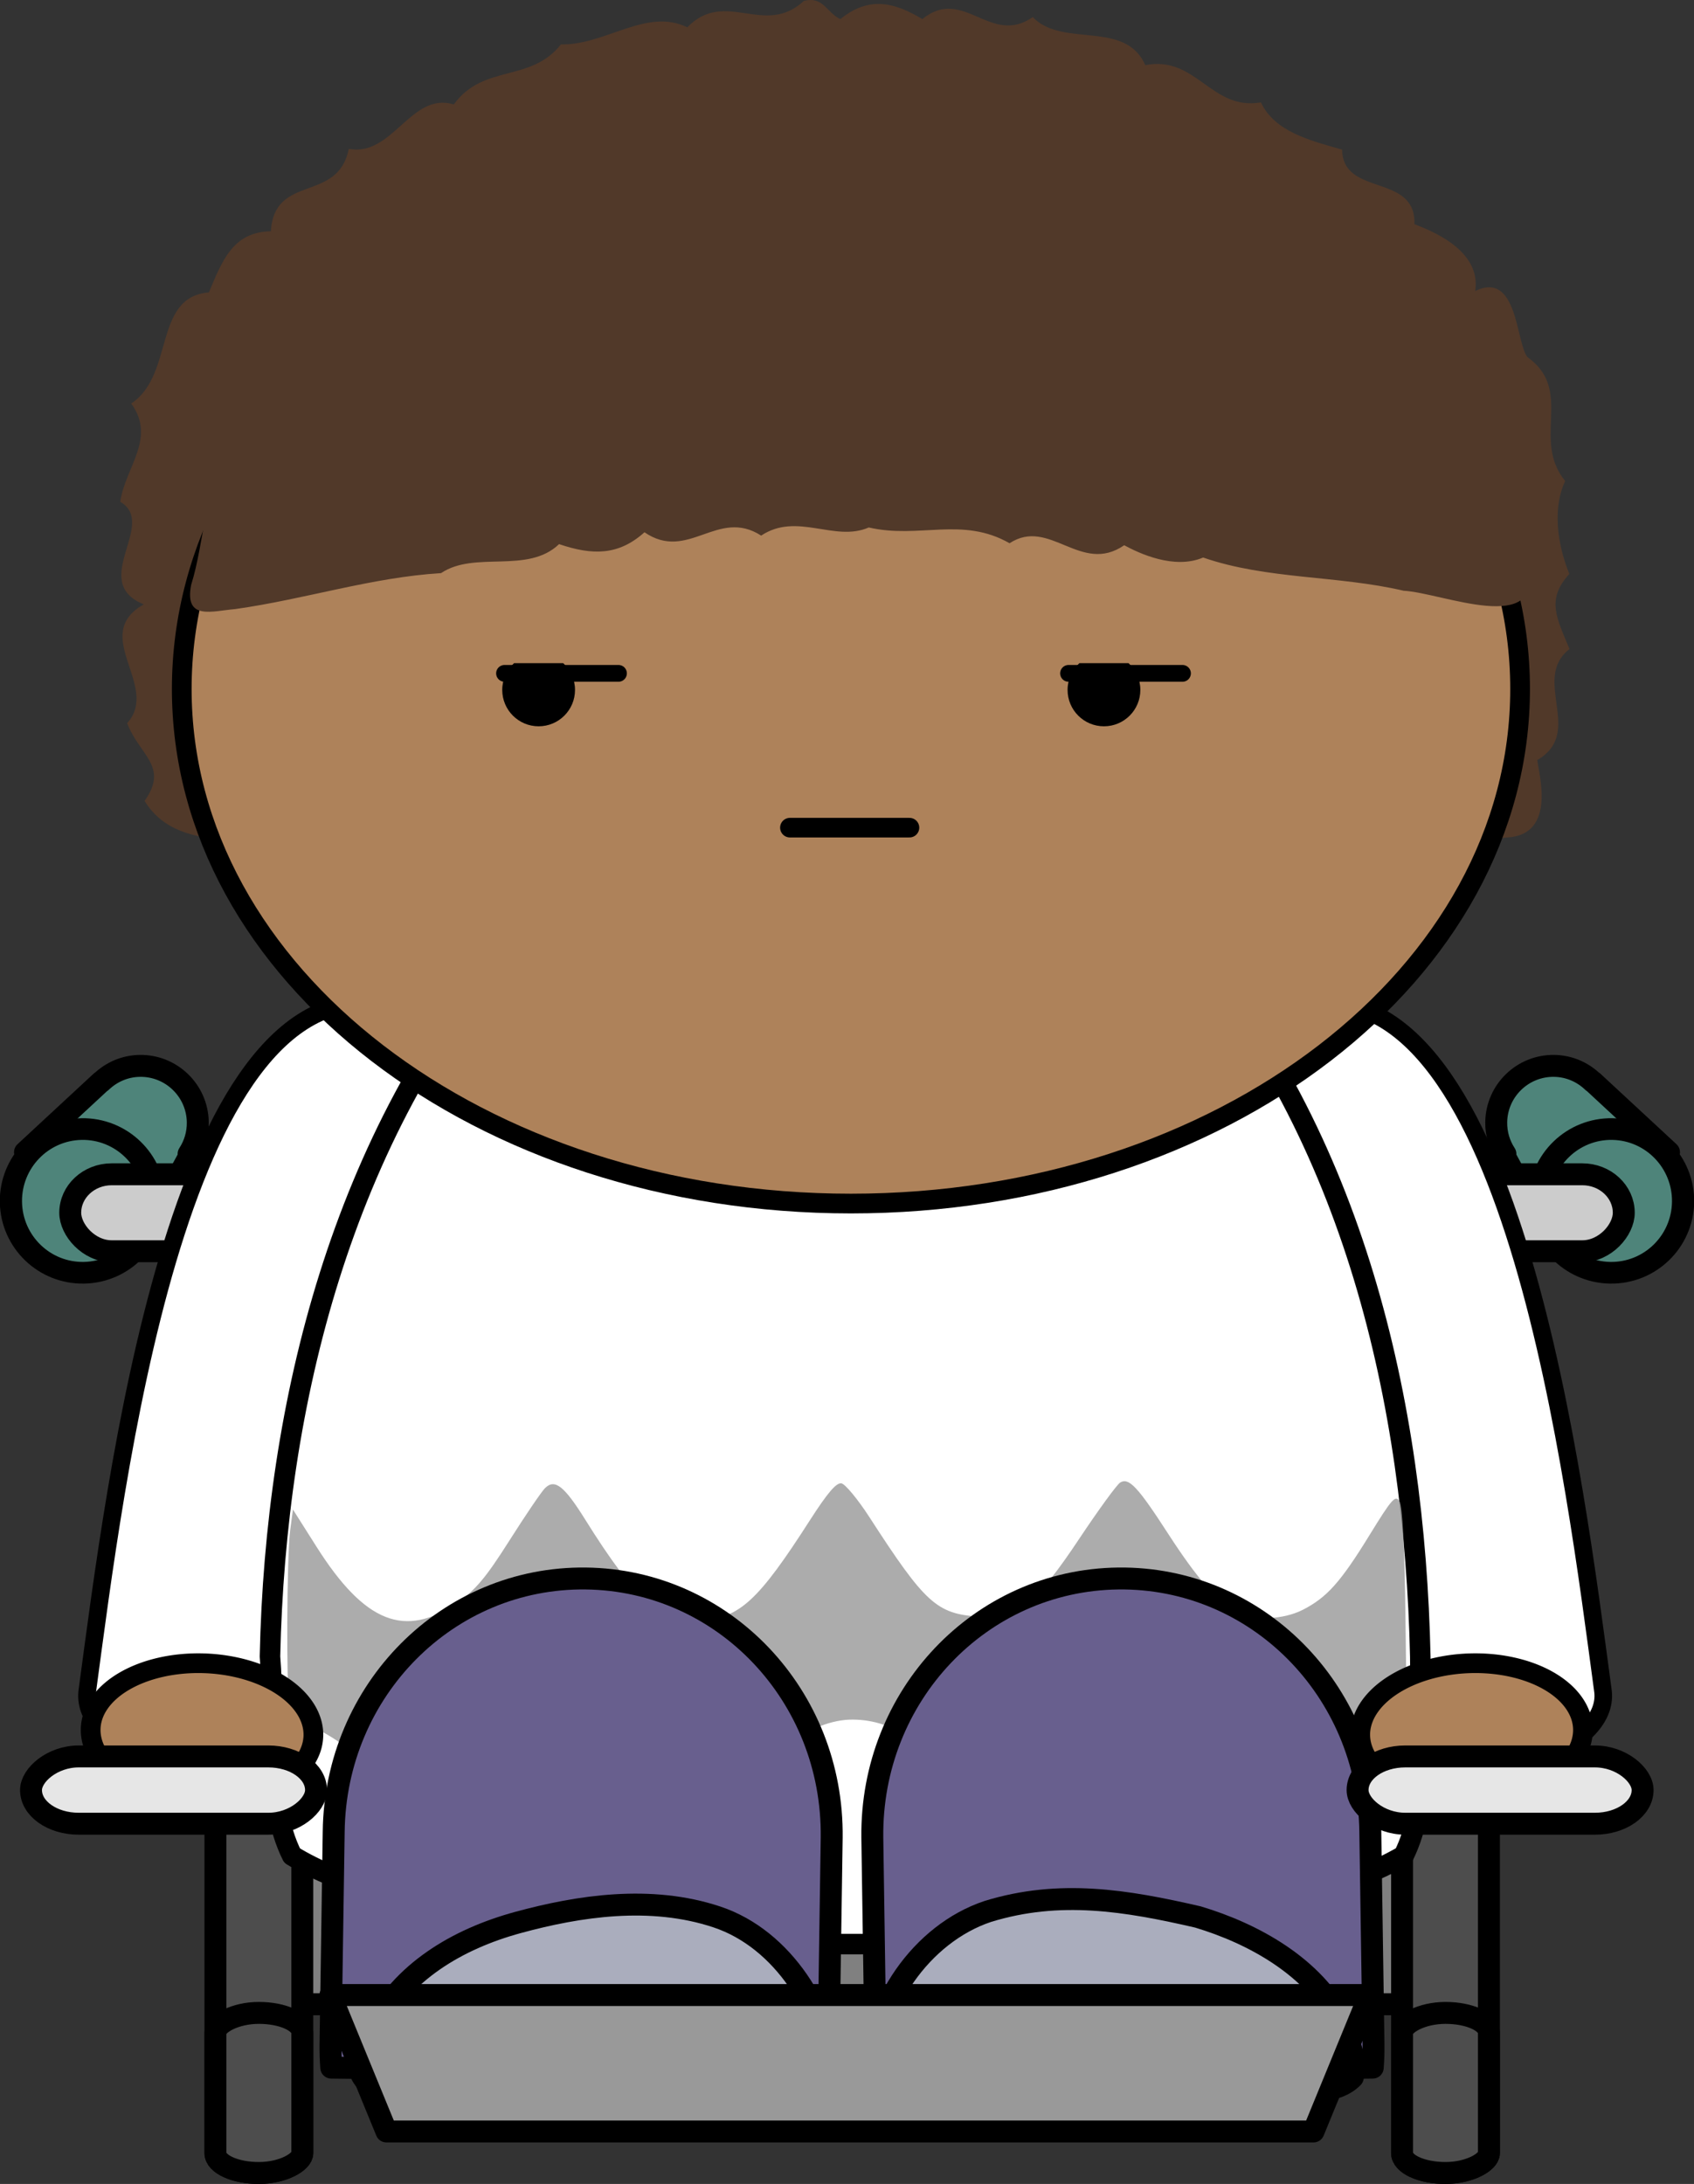 <?xml version="1.0" encoding="UTF-8" standalone="no"?>
<!-- Created with Inkscape (http://www.inkscape.org/) -->

<svg
     xmlns:dc="http://purl.org/dc/elements/1.1/"
     xmlns:cc="http://creativecommons.org/ns#"
     xmlns:rdf="http://www.w3.org/1999/02/22-rdf-syntax-ns#"
     xmlns:svg="http://www.w3.org/2000/svg"
     xmlns="http://www.w3.org/2000/svg"
     xmlns:sodipodi="http://sodipodi.sourceforge.net/DTD/sodipodi-0.dtd"
     xmlns:inkscape="http://www.inkscape.org/namespaces/inkscape"
     width="605.286"
     height="780.323"
     id="svg4736"
     version="1.1"
     inkscape:version="0.48.5 r10040"
     sodipodi:docname="New document 4">
    <rect width="100%" height="100%" fill="#333333" stroke="none"/>
    <defs
         id="defs4738" />
    <sodipodi:namedview
         id="base"
         pagecolor="#ffffff"
         bordercolor="#666666"
         borderopacity="1.0"
         inkscape:pageopacity="0.0"
         inkscape:pageshadow="2"
         inkscape:zoom="0.9"
         inkscape:cx="462.80192"
         inkscape:cy="407.79658"
         inkscape:document-units="px"
         inkscape:current-layer="layer1"
         showgrid="false"
         fit-margin-top="0"
         fit-margin-left="0"
         fit-margin-right="0"
         fit-margin-bottom="0" />
    <g
         inkscape:label="Layer 1"
         inkscape:groupmode="layer"
         id="layer1"
         transform="translate(8.357,-156.489)">
        <g
             id="g5672">
            <g
                 id="g5631">
                <g
                     id="g5604">
                    <g
                         transform="matrix(-1,0,0,1,-2692.044,110.944)"
                         id="g5132">
                        <g
                             id="g5134"
                             transform="matrix(1.118,0,0,1.118,284.479,-61.194)">
                            <path
                                 id="path5140"
                                 transform="translate(-3217.143,71.362)"
                                 d="M 65.5,364.75 C 60.713,364.831 56.42,366.77 53.219,369.844 L 53.156,369.812 28.844,392.344 65.312,422.969 81.531,393.25 81.125,392.906 C 83.041,389.963 84.127,386.463 84.062,382.688 83.891,372.62 75.568,364.579 65.5,364.75 z"
                                 style="color:#000000;fill:#4e847a;fill-opacity:1;fill-rule:nonzero;stroke:#000000;stroke-width:7.011;stroke-linecap:round;stroke-linejoin:round;stroke-miterlimit:4;stroke-opacity:1;stroke-dasharray:none;stroke-dashoffset:0;marker:none;visibility:visible;display:inline;overflow:visible;enable-background:accumulate"
                                 inkscape:connector-curvature="0" />
                            <path
                                 transform="matrix(-0.014,-0.835,-0.854,0.015,-2738.525,718.088)"
                                 d="M 322.5,500.224 C 322.5,515.067 310.188,527.099 295,527.099 279.812,527.099 267.5,515.067 267.5,500.224 267.5,485.381 279.812,473.349 295,473.349 310.188,473.349 322.5,485.381 322.5,500.224 z"
                                 sodipodi:ry="26.875"
                                 sodipodi:rx="27.5"
                                 sodipodi:cy="500.22394"
                                 sodipodi:cx="295"
                                 id="path5145"
                                 style="color:#000000;fill:#4e847a;fill-opacity:1;fill-rule:nonzero;stroke:#000000;stroke-width:8.3;stroke-linecap:round;stroke-linejoin:round;stroke-miterlimit:4;stroke-opacity:1;stroke-dasharray:none;stroke-dashoffset:0;marker:none;visibility:visible;display:inline;overflow:visible;enable-background:accumulate"
                                 sodipodi:type="arc" />
                        </g>
                        <rect
                             style="color:#000000;fill:#cccccc;fill-opacity:1;fill-rule:evenodd;stroke:#000000;stroke-width:7.837;stroke-linecap:round;stroke-linejoin:round;stroke-miterlimit:4;stroke-opacity:1;stroke-dasharray:none;stroke-dashoffset:0;marker:none;visibility:visible;display:inline;overflow:visible;enable-background:accumulate"
                             id="rect5147"
                             width="140.225"
                             height="27.5"
                             x="-3263.877"
                             y="465.112"
                             rx="14.822"
                             ry="13.75" />
                    </g>
                    <g
                         id="g5149"
                         transform="translate(3280.616,110.944)">
                        <g
                             transform="matrix(1.118,0,0,1.118,284.479,-61.194)"
                             id="g5151">
                            <path
                                 inkscape:connector-curvature="0"
                                 style="color:#000000;fill:#4e847a;fill-opacity:1;fill-rule:nonzero;stroke:#000000;stroke-width:7.011;stroke-linecap:round;stroke-linejoin:round;stroke-miterlimit:4;stroke-opacity:1;stroke-dasharray:none;stroke-dashoffset:0;marker:none;visibility:visible;display:inline;overflow:visible;enable-background:accumulate"
                                 d="M 65.5,364.75 C 60.713,364.831 56.42,366.77 53.219,369.844 L 53.156,369.812 28.844,392.344 65.312,422.969 81.531,393.25 81.125,392.906 C 83.041,389.963 84.127,386.463 84.062,382.688 83.891,372.62 75.568,364.579 65.5,364.75 z"
                                 transform="translate(-3217.143,71.362)"
                                 id="path5154" />
                            <path
                                 sodipodi:type="arc"
                                 style="color:#000000;fill:#4e847a;fill-opacity:1;fill-rule:nonzero;stroke:#000000;stroke-width:8.3;stroke-linecap:round;stroke-linejoin:round;stroke-miterlimit:4;stroke-opacity:1;stroke-dasharray:none;stroke-dashoffset:0;marker:none;visibility:visible;display:inline;overflow:visible;enable-background:accumulate"
                                 id="path5156"
                                 sodipodi:cx="295"
                                 sodipodi:cy="500.22394"
                                 sodipodi:rx="27.5"
                                 sodipodi:ry="26.875"
                                 d="M 322.5,500.224 C 322.5,515.067 310.188,527.099 295,527.099 279.812,527.099 267.5,515.067 267.5,500.224 267.5,485.381 279.812,473.349 295,473.349 310.188,473.349 322.5,485.381 322.5,500.224 z"
                                 transform="matrix(-0.014,-0.835,-0.854,0.015,-2738.525,718.088)" />
                        </g>
                        <rect
                             ry="13.75"
                             rx="14.822"
                             y="465.112"
                             x="-3263.877"
                             height="27.5"
                             width="140.225"
                             id="rect5158"
                             style="color:#000000;fill:#cccccc;fill-opacity:1;fill-rule:evenodd;stroke:#000000;stroke-width:7.837;stroke-linecap:round;stroke-linejoin:round;stroke-miterlimit:4;stroke-opacity:1;stroke-dasharray:none;stroke-dashoffset:0;marker:none;visibility:visible;display:inline;overflow:visible;enable-background:accumulate" />
                    </g>
                </g>
                <rect
                     style="color:#000000;fill:#808080;fill-opacity:1;fill-rule:nonzero;stroke:#000000;stroke-width:7.837;stroke-linecap:round;stroke-linejoin:round;stroke-miterlimit:4;stroke-opacity:1;stroke-dasharray:none;stroke-dashoffset:0;marker:none;visibility:visible;display:inline;overflow:visible;enable-background:accumulate"
                     id="rect5406"
                     width="435"
                     height="90"
                     x="77.952"
                     y="782.6"
                     rx="0"
                     ry="0" />
            </g>
            <g
                 id="g5616">
                <rect
                     style="color:#000000;fill:#4d4d4d;fill-opacity:1;fill-rule:nonzero;stroke:#000000;stroke-width:7.837;stroke-linecap:round;stroke-linejoin:round;stroke-miterlimit:4;stroke-opacity:1;stroke-dasharray:none;stroke-dashoffset:0;marker:none;visibility:visible;display:inline;overflow:visible;enable-background:accumulate"
                     id="rect5239"
                     width="31.038"
                     height="265.533"
                     x="-523.656"
                     y="667.355"
                     rx="22.257"
                     ry="7.125"
                     transform="scale(-1,1)" />
                <rect
                     transform="scale(-1,1)"
                     ry="7.125"
                     rx="22.257"
                     y="667.355"
                     x="-99.656"
                     height="265.533"
                     width="31.038"
                     id="use5408"
                     style="color:#000000;fill:#4d4d4d;fill-opacity:1;fill-rule:nonzero;stroke:#000000;stroke-width:7.837;stroke-linecap:round;stroke-linejoin:round;stroke-miterlimit:4;stroke-opacity:1;stroke-dasharray:none;stroke-dashoffset:0;marker:none;visibility:visible;display:inline;overflow:visible;enable-background:accumulate" />
                <rect
                     transform="scale(-1,1)"
                     ry="7.125"
                     rx="22.257"
                     y="875.689"
                     x="-523.656"
                     height="57.199"
                     width="31.038"
                     id="use5458"
                     style="color:#000000;fill:#4d4d4d;fill-opacity:1;fill-rule:nonzero;stroke:#000000;stroke-width:7.837;stroke-linecap:round;stroke-linejoin:round;stroke-miterlimit:4;stroke-opacity:1;stroke-dasharray:none;stroke-dashoffset:0;marker:none;visibility:visible;display:inline;overflow:visible;enable-background:accumulate" />
                <rect
                     style="color:#000000;fill:#4d4d4d;fill-opacity:1;fill-rule:nonzero;stroke:#000000;stroke-width:7.837;stroke-linecap:round;stroke-linejoin:round;stroke-miterlimit:4;stroke-opacity:1;stroke-dasharray:none;stroke-dashoffset:0;marker:none;visibility:visible;display:inline;overflow:visible;enable-background:accumulate"
                     id="use5462"
                     width="31.038"
                     height="57.199"
                     x="-99.656"
                     y="875.689"
                     rx="22.257"
                     ry="7.125"
                     transform="scale(-1,1)" />
            </g>
            <path
                 style="color:#000000;fill:#513929;fill-opacity:1;fill-rule:evenodd;stroke:none;marker:none;visibility:visible;display:inline;overflow:visible;enable-background:accumulate"
                 d="M 278.879,156.806 C 264.815,169.916 250.8,152.295 237.215,166.251 222.653,159.13 207.938,172.704 192.065,172.36 181.252,186.104 164.353,179.228 153.793,193.812 138.489,189.128 131.976,212.622 116.259,209.684 112.407,229.145 89.699,218.365 88.421,239.124 74.97,239.361 71.129,249.367 66.282,260.967 46.249,262.595 54.06,290.398 38.525,300.662 47.579,313.11 36.419,323.328 34.606,335.767 48.133,343.711 23.183,364.308 43.004,372.431 23.573,383.442 49.056,401.665 37.07,414.877 41.504,426.466 52.081,430.221 43.313,442.655 56.266,463.896 88.618,453.27 110.024,458.475 249.848,469.109 390.552,468.224 530.223,455.713 548.088,454.672 541.29,432.384 540.943,428.041 557.975,418.143 538.599,399.213 552.455,388.375 547.871,377.297 544.033,370.722 552.377,361.559 547.662,349.867 546.632,337.411 550.897,328.352 538.746,313.486 554.135,296.086 537.451,284.104 533.276,279.224 534.08,253.026 518.767,260.452 520.971,245.662 502.587,238.784 497.034,236.58 497.609,218.249 471.463,226.922 471.182,209.944 459.584,206.627 447.132,203.571 442.189,193.072 424.315,196.128 419.165,176.208 400.853,179.766 393.691,163.408 371.317,173.727 360.667,162.606 345.483,173.159 335.944,151.371 321.206,163.301 311.374,157.425 302.311,154.886 291.915,163.311 286.935,160.998 285.903,155.058 278.879,156.806 z"
                 id="use4659"
                 inkscape:connector-curvature="0" />
            <g
                 id="g5665">
                <path
                     inkscape:connector-curvature="0"
                     style="color:#000000;fill:#ffffff;fill-opacity:1;fill-rule:nonzero;stroke:#000000;stroke-width:6.28;stroke-linecap:butt;stroke-linejoin:miter;stroke-miterlimit:4;stroke-opacity:1;stroke-dasharray:none;stroke-dashoffset:0;marker:none;visibility:visible;display:inline;overflow:visible;enable-background:accumulate"
                     id="use5065"
                     d="M 127.628,515.18 C 54.514,505.3 32.778,687.096 22.897,760.21 16.969,797.755 163.197,815.54 169.125,779.971 177.029,706.857 200.742,525.06 127.628,515.18 z" />
                <path
                     inkscape:connector-curvature="0"
                     style="color:#000000;fill:#ffffff;fill-opacity:1;fill-rule:nonzero;stroke:#000000;stroke-width:6.28;stroke-linecap:butt;stroke-linejoin:miter;stroke-miterlimit:4;stroke-opacity:1;stroke-dasharray:none;stroke-dashoffset:0;marker:none;visibility:visible;display:inline;overflow:visible;enable-background:accumulate"
                     id="use5067"
                     d="M 459.605,515.18 C 532.719,505.3 554.455,687.096 564.335,760.21 570.264,797.755 424.036,815.54 418.108,779.971 410.204,706.857 386.491,525.06 459.605,515.18 z" />
                <g
                     id="g5651">
                    <path
                         d="M 295.593,428.234 C 295.593,428.234 295.593,428.234 293.616,428.234 293.616,428.234 293.616,428.234 293.616,428.234 291.64,428.234 291.64,428.234 291.64,428.234 L 291.64,428.234 C 246.191,432.186 202.718,457.875 175.053,491.467 113.796,562.605 90.083,657.456 88.107,748.354 90.083,772.067 86.131,799.731 96.011,819.492 131.58,841.229 196.79,845.181 240.263,849.133 252.119,851.109 271.88,851.109 291.64,851.109 L 291.64,851.109 C 293.616,851.109 295.593,851.109 297.569,851.109 297.569,851.109 297.569,851.109 297.569,851.109 317.329,851.109 337.09,851.109 348.946,849.133 392.419,845.181 455.653,841.229 493.198,819.492 503.078,799.731 499.126,772.067 499.126,748.354 497.15,657.456 475.413,562.605 414.156,491.467 386.491,457.875 343.018,432.186 297.569,428.234 L 297.569,428.234 C 297.569,428.234 297.569,428.234 295.593,428.234 z"
                         id="use5069"
                         style="color:#000000;fill:#ffffff;fill-opacity:1;fill-rule:evenodd;stroke:#000000;stroke-width:7.333;stroke-linecap:round;stroke-linejoin:round;stroke-miterlimit:4;stroke-opacity:1;stroke-dasharray:none;stroke-dashoffset:0;marker:none;visibility:visible;display:inline;overflow:visible;enable-background:accumulate"
                         inkscape:connector-curvature="0" />
                    <path
                         inkscape:connector-curvature="0"
                         id="use5079"
                         d="M 391.889,686.203 C 390.717,686.926 384.164,695.925 377.325,706.199 361.5,729.975 355.079,734.951 341.343,734.086 326.381,733.142 322.179,729.322 302.336,698.623 298.19,692.21 293.673,686.746 292.297,686.481 290.513,686.141 287.299,689.896 281.077,699.601 262.713,728.243 256.023,734.461 242.558,735.399 228.096,736.407 218.862,728.455 200.696,699.347 193.207,687.348 189.842,684.734 186.362,688.214 185.096,689.48 179.368,697.919 173.632,706.967 165.254,720.184 161.609,724.528 155.097,729.054 136.395,742.056 121.974,736.354 104.741,709.14 L 96.315,695.836 95.348,703.06 C 94.098,712.402 93.886,759.725 95.062,766.844 95.688,770.628 96.721,772.318 98.409,772.318 103.601,772.318 116.241,780.178 123.076,787.658 127.012,791.964 132.754,799.798 135.837,805.068 138.919,810.337 141.797,814.625 142.232,814.596 142.667,814.596 145.651,810.189 148.863,804.868 157.742,790.151 170.472,777.797 180.665,774.003 191.919,769.814 198.217,770.04 208.708,775.008 219.339,780.043 229.363,789.927 238.176,804.066 241.804,809.886 244.957,814.648 245.184,814.648 245.41,814.648 248.462,809.901 251.966,804.1 264.293,783.689 281.469,770.825 296.309,770.891 311.265,770.963 324.034,780.011 337.158,799.856 341.975,807.14 346.245,813.114 346.646,813.132 347.047,813.132 350.116,808.736 353.466,803.324 362.108,789.36 368.421,782.557 378.171,776.697 385.91,772.047 387.66,771.592 397.677,771.625 416.234,771.698 427.361,779.731 442.509,804.035 L 449.165,814.714 456.298,803.369 C 465.888,788.114 473.993,780.076 485.055,774.846 L 494.286,770.483 493.814,733.085 C 493.509,708.99 492.761,694.706 491.711,692.93 490.272,690.497 489.01,691.918 480.94,705.049 470.652,721.79 465.74,727.285 457.139,731.672 450.063,735.283 439.432,735.638 433.384,732.466 426.817,729.023 419.344,720.433 409.006,704.444 398.171,687.686 394.984,684.29 391.888,686.203 z"
                         style="fill:#999999;fill-opacity:0.807;fill-rule:evenodd;stroke:none" />
                </g>
            </g>
            <g
                 id="g5655">
                <path
                     inkscape:connector-curvature="0"
                     id="use5077"
                     d="M 295.689,218.772 C 428.151,218.772 534.791,300.779 534.791,402.644 534.791,504.509 428.151,586.516 295.689,586.516 163.226,586.516 56.586,504.509 56.586,402.644 56.586,300.779 163.226,218.772 295.689,218.772 z"
                     style="color:#000000;fill:#ae825a;fill-opacity:1;fill-rule:evenodd;stroke:#000000;stroke-width:7.044;stroke-linecap:round;stroke-linejoin:round;stroke-miterlimit:4;stroke-opacity:1;stroke-dasharray:none;stroke-dashoffset:0;marker:none;visibility:visible;display:inline;overflow:visible;enable-background:accumulate" />
                <path
                     inkscape:connector-curvature="0"
                     id="use4661"
                     d="M 59.942,365.468 C 64.894,349.748 64.372,330.184 74.487,317.901 75.372,305.292 83.806,292.106 92.072,290.801 86.131,275.918 113.252,270.294 110.826,271.506 107.117,249.383 135.892,256.533 136.305,238.969 147.923,235.559 156.074,236.971 159.606,224.592 171.491,222.04 184.47,222.631 189.692,209.893 199.871,210.432 211.686,219.286 213.109,203.677 224.783,200.42 237.449,211.5 243.858,196.348 255.512,199.068 266.684,203.289 275.088,192.634 285.109,197.911 292.336,203.203 300.717,193.194 312.491,196.998 324.016,200.889 333.298,193.845 345.667,211.481 363.324,186.91 373.267,206.459 382.908,205.066 394.206,201.584 400.982,214.788 414.355,211.738 423.809,213.646 428.91,228.501 445.757,215.701 451.195,247.31 468.36,242.512 473.12,253.439 479.003,261.119 491.126,261.349 493.836,273.1 494.544,281.507 508.103,280.487 512.469,291.566 512.468,303.171 525.252,307.198 524.016,326.508 538.061,338.095 537.972,358.736 543.104,384.082 507.165,368.319 493.159,367.554 469.554,362.027 444.331,363.584 421.539,355.694 411.148,360.1 398.645,354.173 393.335,351.304 377.84,361.981 366.658,341.218 352.375,350.591 335.471,340.918 320.068,349.117 302.067,344.953 289.802,350.298 276.441,339.333 263.618,347.86 248.056,337.831 237.542,357.369 221.924,346.669 212.681,354.956 203.431,354.989 191.409,350.904 180.125,361.728 161.344,353.123 149.23,361.267 124.523,362.76 100.721,370.582 75.65,374.12 67.576,374.749 57.444,378.395 59.942,365.468 z"
                     style="color:#000000;fill:#513929;fill-opacity:1;fill-rule:evenodd;stroke:none;marker:none;visibility:visible;display:inline;overflow:visible;enable-background:accumulate" />
                <g
                     id="g5597">
                    <path
                         d="M 316.604,452.208 273.886,452.208"
                         id="path5111"
                         style="fill:none;stroke:#000000;stroke-width:7;stroke-linecap:round;stroke-linejoin:round;stroke-miterlimit:4;stroke-opacity:1;stroke-dasharray:none"
                         inkscape:connector-curvature="0" />
                    <path
                         d="M 394.882,393.432 C 397.47,395.808 399.101,399.204 399.101,402.994 399.101,410.174 393.28,415.994 386.101,415.994 378.921,415.994 373.101,410.174 373.101,402.994 373.101,399.204 374.732,395.808 377.319,393.432 L 394.882,393.432 z"
                         id="path5113"
                         style="fill:#000000;fill-opacity:1;fill-rule:evenodd;stroke:none"
                         inkscape:connector-curvature="0" />
                    <path
                         d="M 192.882,393.432 C 195.47,395.808 197.101,399.204 197.101,402.994 197.101,410.174 191.28,415.994 184.101,415.994 176.921,415.994 171.101,410.174 171.101,402.994 171.101,399.204 172.732,395.808 175.319,393.432 L 192.882,393.432 z"
                         id="path5115"
                         style="fill:#000000;fill-opacity:1;fill-rule:evenodd;stroke:none"
                         inkscape:connector-curvature="0" />
                    <path
                         d="M 414.155,397.078 H 373.449"
                         id="path5117"
                         style="stroke:#000000;stroke-width:6;stroke-linecap:round;stroke-miterlimit:4;stroke-dasharray:none"
                         inkscape:connector-curvature="0" />
                    <path
                         d="M 212.627,397.078 H 171.921"
                         id="path5119"
                         style="stroke:#000000;stroke-width:6;stroke-linecap:round;stroke-miterlimit:4;stroke-dasharray:none"
                         inkscape:connector-curvature="0" />
                </g>
            </g>
            <g
                 id="g5645">
                <path
                     style="fill:#685f8e;fill-opacity:1;stroke:#000000;stroke-width:7.837;stroke-linecap:round;stroke-linejoin:round;stroke-miterlimit:4;stroke-opacity:1;stroke-dasharray:none"
                     d="M 200.926,720.479 C 151.64,719.897 111.476,760.279 110.877,810.982 L 109.742,886.994 C 109.709,889.785 109.804,892.513 110.007,895.242 L 287.192,897.361 C 287.46,894.637 287.65,891.866 287.683,889.075 L 288.818,813.063 C 289.417,762.36 250.213,721.061 200.926,720.479 z"
                     id="path5191"
                     inkscape:connector-curvature="0" />
                <path
                     inkscape:connector-curvature="0"
                     style="color:#000000;fill:#aaadbd;fill-opacity:1;fill-rule:nonzero;stroke:#000000;stroke-width:7.837;stroke-linecap:round;stroke-linejoin:round;stroke-miterlimit:4;stroke-opacity:1;stroke-dasharray:none;stroke-dashoffset:0;marker:none;visibility:visible;display:inline;overflow:visible;enable-background:accumulate"
                     id="path5211"
                     d="M 289.322,898.723 C 287.346,875.01 271.538,849.321 247.825,841.417 224.113,833.513 198.424,837.465 176.688,843.393 154.951,849.321 135.19,861.178 125.31,880.938 123.334,886.866 117.406,892.794 121.358,898.723 125.31,904.651 133.214,902.675 141.119,904.651 186.568,906.627 233.993,908.603 279.442,902.675 283.394,902.675 285.37,900.699 289.322,898.723 z" />
                <path
                     inkscape:connector-curvature="0"
                     id="path5213"
                     d="M 391.223,720.479 C 440.509,719.897 480.673,760.279 481.272,810.982 L 482.407,886.994 C 482.44,889.785 482.345,892.513 482.142,895.242 L 304.957,897.361 C 304.689,894.637 304.499,891.866 304.466,889.075 L 303.331,813.063 C 302.732,762.36 341.936,721.061 391.223,720.479 z"
                     style="fill:#685f8e;fill-opacity:1;stroke:#000000;stroke-width:7.837;stroke-linecap:round;stroke-linejoin:round;stroke-miterlimit:4;stroke-opacity:1;stroke-dasharray:none" />
                <path
                     inkscape:connector-curvature="0"
                     style="color:#000000;fill:#aaadbd;fill-opacity:1;fill-rule:nonzero;stroke:#000000;stroke-width:7.837;stroke-linecap:round;stroke-linejoin:round;stroke-miterlimit:4;stroke-opacity:1;stroke-dasharray:none;stroke-dashoffset:0;marker:none;visibility:visible;display:inline;overflow:visible;enable-background:accumulate"
                     id="path5215"
                     d="M 303.095,898.723 C 303.095,873.034 320.88,847.345 344.592,839.441 370.281,831.537 393.994,835.489 419.682,841.417 439.443,847.345 461.179,859.201 471.06,878.962 473.036,884.89 476.988,892.794 475.012,898.723 469.084,904.651 461.179,902.675 455.251,904.651 407.826,906.627 358.425,908.603 311,902.675 309.024,902.675 305.071,900.699 303.095,898.723 z" />
            </g>
            <path
                 d="M 546.025,792.037 A 24.681,39.806 88.047 0 1 488.897,758.856 24.681,39.806 88.047 1 1 546.025,792.037 z"
                 id="use5063"
                 style="color:#000000;fill:#ae825a;fill-opacity:1;fill-rule:evenodd;stroke:#000000;stroke-width:7.044;stroke-linecap:round;stroke-linejoin:round;stroke-miterlimit:4;stroke-opacity:1;stroke-dasharray:none;stroke-dashoffset:0;marker:none;visibility:visible;display:inline;overflow:visible;enable-background:accumulate"
                 inkscape:connector-curvature="0" />
            <path
                 inkscape:connector-curvature="0"
                 style="color:#000000;fill:#ae825a;fill-opacity:1;fill-rule:evenodd;stroke:#000000;stroke-width:7.044;stroke-linecap:round;stroke-linejoin:round;stroke-miterlimit:4;stroke-opacity:1;stroke-dasharray:none;stroke-dashoffset:0;marker:none;visibility:visible;display:inline;overflow:visible;enable-background:accumulate"
                 id="path5453"
                 d="M 35.263,792.037 A 39.806,24.681 1.953 0 0 92.392,758.856 39.806,24.681 1.953 1 0 35.263,792.037 z" />
            <g
                 id="g5626">
                <path
                     sodipodi:nodetypes="ccccc"
                     inkscape:connector-curvature="0"
                     id="path5237"
                     d="M 109.723,869.307 480.973,869.307 460.973,918.057 129.723,918.057 z"
                     style="color:#000000;fill:#999999;fill-opacity:1;fill-rule:nonzero;stroke:#000000;stroke-width:7.837;stroke-linecap:round;stroke-linejoin:round;stroke-miterlimit:4;stroke-opacity:1;stroke-dashoffset:0;marker:none;visibility:visible;display:inline;overflow:visible;enable-background:accumulate" />
                <rect
                     style="color:#000000;fill:#e6e6e6;fill-opacity:1;fill-rule:evenodd;stroke:#000000;stroke-width:7.837;stroke-linecap:round;stroke-linejoin:round;stroke-miterlimit:4;stroke-opacity:1;stroke-dasharray:none;stroke-dashoffset:0;marker:none;visibility:visible;display:inline;overflow:visible;enable-background:accumulate"
                     id="rect5257"
                     width="101.842"
                     height="24.039"
                     x="476.723"
                     y="784.057"
                     ry="17.02"
                     rx="17.02" />
                <rect
                     rx="17.02"
                     ry="17.02"
                     y="784.057"
                     x="-104.565"
                     height="24.039"
                     width="101.842"
                     id="rect5455"
                     style="color:#000000;fill:#e6e6e6;fill-opacity:1;fill-rule:evenodd;stroke:#000000;stroke-width:7.837;stroke-linecap:round;stroke-linejoin:round;stroke-miterlimit:4;stroke-opacity:1;stroke-dasharray:none;stroke-dashoffset:0;marker:none;visibility:visible;display:inline;overflow:visible;enable-background:accumulate"
                     transform="scale(-1,1)" />
            </g>
        </g>
    </g>
</svg>
